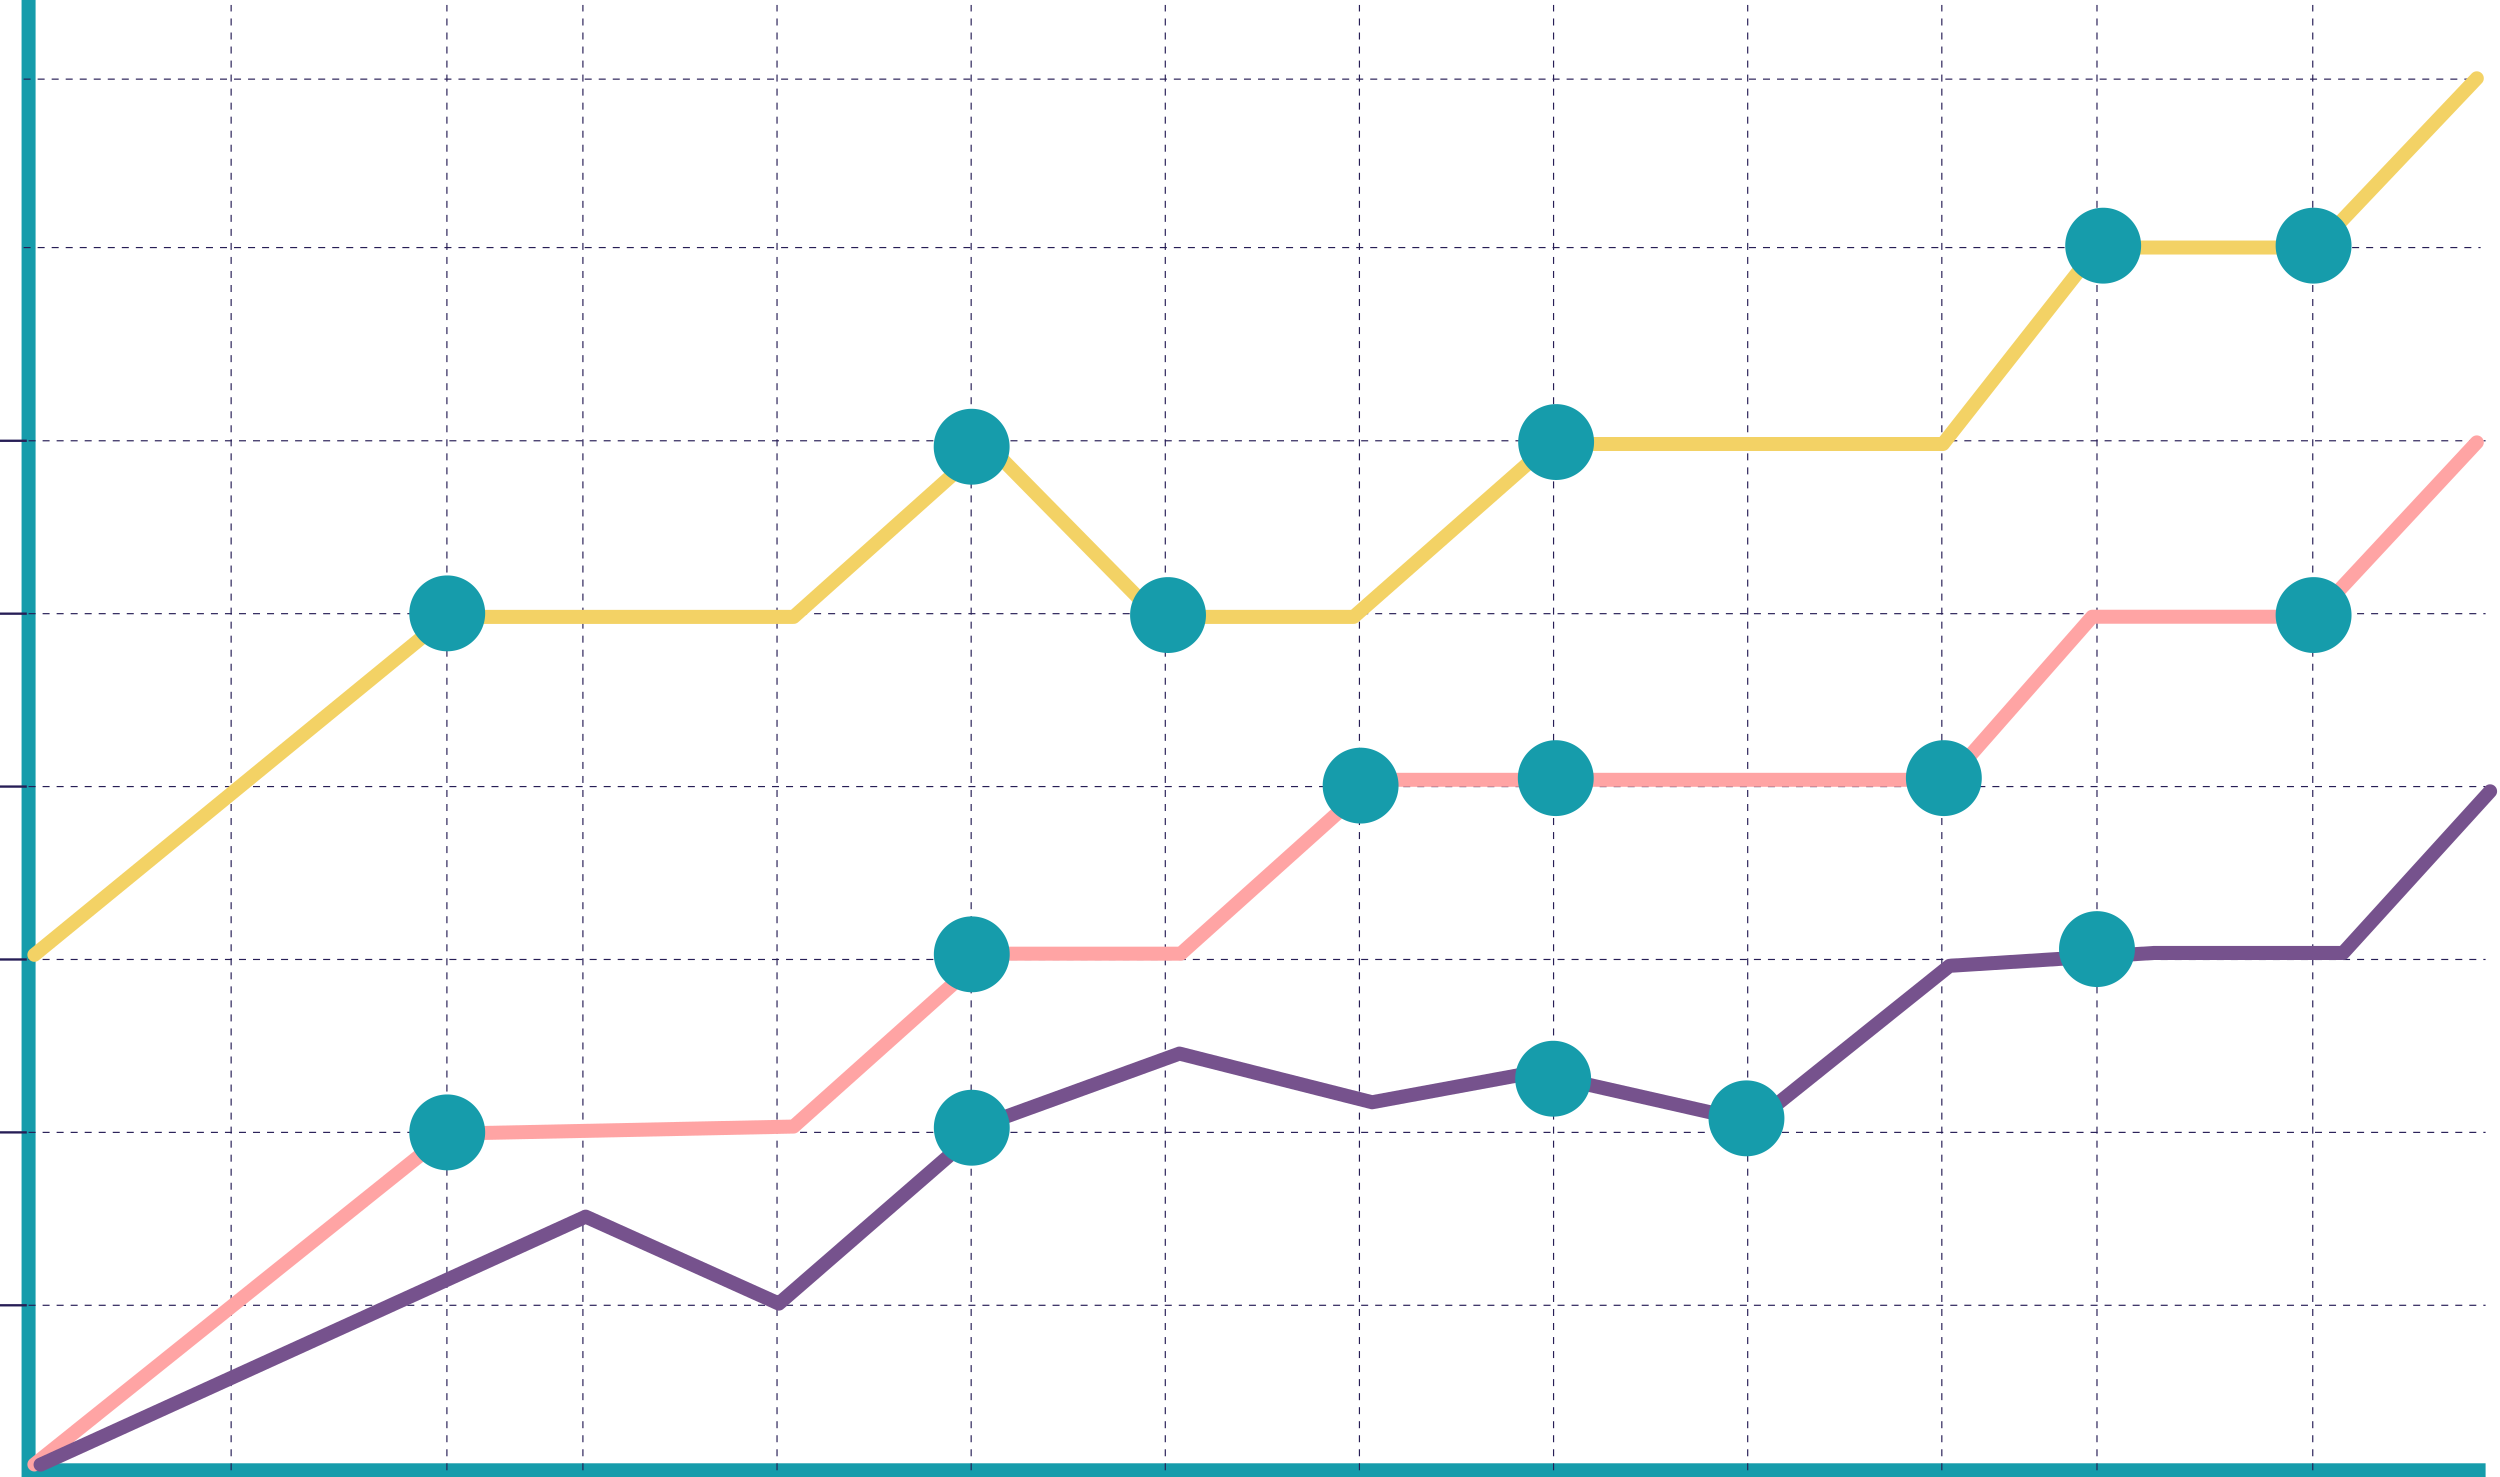 <svg xmlns="http://www.w3.org/2000/svg" width="534.676" height="315.953" viewBox="0 0 534.676 315.953"><defs><style>.a,.b,.c,.d,.e,.f{fill:none;}.a{stroke:#169cab;}.a,.b,.c{stroke-miterlimit:10;}.a,.d,.e,.f{stroke-width:3px;}.b,.c{stroke:#271e56;}.b{stroke-width:0.25px;stroke-dasharray:1.5;}.c{stroke-width:0.5px;}.d{stroke:#ffa4a4;}.d,.e,.f{stroke-linecap:round;stroke-linejoin:round;}.e{stroke:#f3d265;}.f{stroke:#76528d;}.g{fill:#169cab;}</style></defs><g transform="translate(-64.404 -1907.089)"><path class="a" d="M101.587,300.157V614.61H627.072" transform="translate(-31.072 1606.932)"/><line class="b" y1="313.395" transform="translate(113.838 1908.146)"/><line class="b" y1="313.395" transform="translate(159.983 1908.146)"/><line class="b" y1="313.395" transform="translate(189.07 1908.146)"/><line class="b" y1="313.395" transform="translate(230.588 1908.146)"/><line class="b" y1="313.395" transform="translate(272.107 1908.146)"/><line class="b" y1="313.395" transform="translate(313.626 1908.146)"/><line class="b" y1="313.395" transform="translate(355.146 1908.146)"/><line class="b" y1="313.395" transform="translate(396.665 1908.146)"/><line class="b" y1="313.395" transform="translate(438.184 1908.146)"/><line class="b" y1="313.395" transform="translate(479.703 1908.146)"/><line class="b" y1="313.395" transform="translate(512.887 1908.146)"/><line class="b" y1="313.395" transform="translate(559.034 1908.146)"/><line class="c" x2="5.732" transform="translate(64.404 2186.252)"/><line class="c" x2="5.732" transform="translate(64.404 2149.272)"/><line class="c" x2="5.732" transform="translate(64.404 2112.293)"/><line class="c" x2="5.732" transform="translate(64.404 2075.314)"/><line class="c" x2="5.732" transform="translate(64.404 2038.335)"/><line class="c" x2="5.732" transform="translate(64.404 2001.357)"/><line class="b" x2="525.485" transform="translate(70.514 2186.252)"/><line class="b" x2="525.485" transform="translate(70.514 2149.272)"/><line class="b" x2="525.485" transform="translate(70.514 2112.293)"/><line class="b" x2="525.485" transform="translate(70.514 2075.314)"/><line class="b" x2="525.485" transform="translate(70.514 2038.335)"/><line class="b" x2="525.485" transform="translate(70.514 2001.357)"/><line class="b" x2="525.485" transform="translate(69.454 1960.037)"/><line class="b" x2="525.485" transform="translate(69.454 1924.016)"/><path class="d" d="M101.587,528.975l88.26-70.74,74.113-1.529,41.369-36.979h41.448l41.448-37.18h122.78l30.682-34.872h47.525l34.729-37.289" transform="translate(-29.826 1691.319)"/><path class="e" d="M101.587,528.975l88.26-72.268H263.96l41.369-36.979,36.394,36.979h42.012l42.012-36.979H509.77l33.015-42.017h46.794l34.364-36.192" transform="translate(-29.826 1582.319)"/><path class="f" d="M102.835,490.518l116.573-53.04,41.316,18.6,44.235-38.416,41.434-15.059,41.2,10.411,34.63-6.385,47.12,10.664,41.768-33.456,43.611-2.752h40.539l31.449-34.575" transform="translate(-29.752 1729.814)"/><path class="g" d="M150.644,391.79a8.113,8.113,0,1,1-8.113-8.116A8.112,8.112,0,0,1,150.644,391.79Z" transform="translate(17.523 1757.485)"/><path class="g" d="M150.644,391.79a8.113,8.113,0,1,1-8.113-8.116A8.112,8.112,0,0,1,150.644,391.79Z" transform="translate(17.523 1646.485)"/><path class="g" d="M150.644,391.79a8.113,8.113,0,1,1-8.113-8.116A8.112,8.112,0,0,1,150.644,391.79Z" transform="translate(212.868 1683.322)"/><path class="g" d="M150.644,391.79a8.113,8.113,0,1,1-8.113-8.116A8.112,8.112,0,0,1,150.644,391.79Z" transform="translate(254.045 1746.009)"/><path class="g" d="M150.644,391.79a8.113,8.113,0,1,1-8.113-8.116A8.112,8.112,0,0,1,150.644,391.79Z" transform="translate(295.393 1754.485)"/><path class="g" d="M150.644,391.79a8.113,8.113,0,1,1-8.113-8.116A8.112,8.112,0,0,1,150.644,391.79Z" transform="translate(370.354 1718.284)"/><path class="g" d="M206.51,361.861a8.113,8.113,0,1,1-8.113-8.113A8.114,8.114,0,0,1,206.51,361.861Z" transform="translate(73.842 1749.334)"/><path class="g" d="M206.51,361.861a8.113,8.113,0,1,1-8.113-8.113A8.114,8.114,0,0,1,206.51,361.861Z" transform="translate(73.842 1786.416)"/><path class="g" d="M262.376,347.588a8.113,8.113,0,1,1-8.113-8.113A8.114,8.114,0,0,1,262.376,347.588Z" transform="translate(142.872 1725.919)"/><path class="g" d="M262.376,347.588a8.113,8.113,0,1,1-8.113-8.113A8.114,8.114,0,0,1,262.376,347.588Z" transform="translate(225.872 1725.919)"/><path class="g" d="M336.864,361.861a8.113,8.113,0,1,1-8.113-8.113A8.114,8.114,0,0,1,336.864,361.861Z" transform="translate(230.461 1676.77)"/><path class="g" d="M336.864,361.861a8.113,8.113,0,1,1-8.113-8.113A8.114,8.114,0,0,1,336.864,361.861Z" transform="translate(230.461 1597.77)"/><path class="g" d="M336.864,361.861a8.113,8.113,0,1,1-8.113-8.113A8.114,8.114,0,0,1,336.864,361.861Z" transform="translate(185.461 1597.77)"/><path class="g" d="M336.864,361.861a8.113,8.113,0,1,1-8.113-8.113A8.114,8.114,0,0,1,336.864,361.861Z" transform="translate(68.461 1639.77)"/><path class="g" d="M336.864,361.861a8.113,8.113,0,1,1-8.113-8.113A8.114,8.114,0,0,1,336.864,361.861Z" transform="translate(-14.539 1676.77)"/><path class="g" d="M336.864,361.861a8.113,8.113,0,1,1-8.113-8.113A8.114,8.114,0,0,1,336.864,361.861Z" transform="translate(-56.539 1640.77)"/></g></svg>